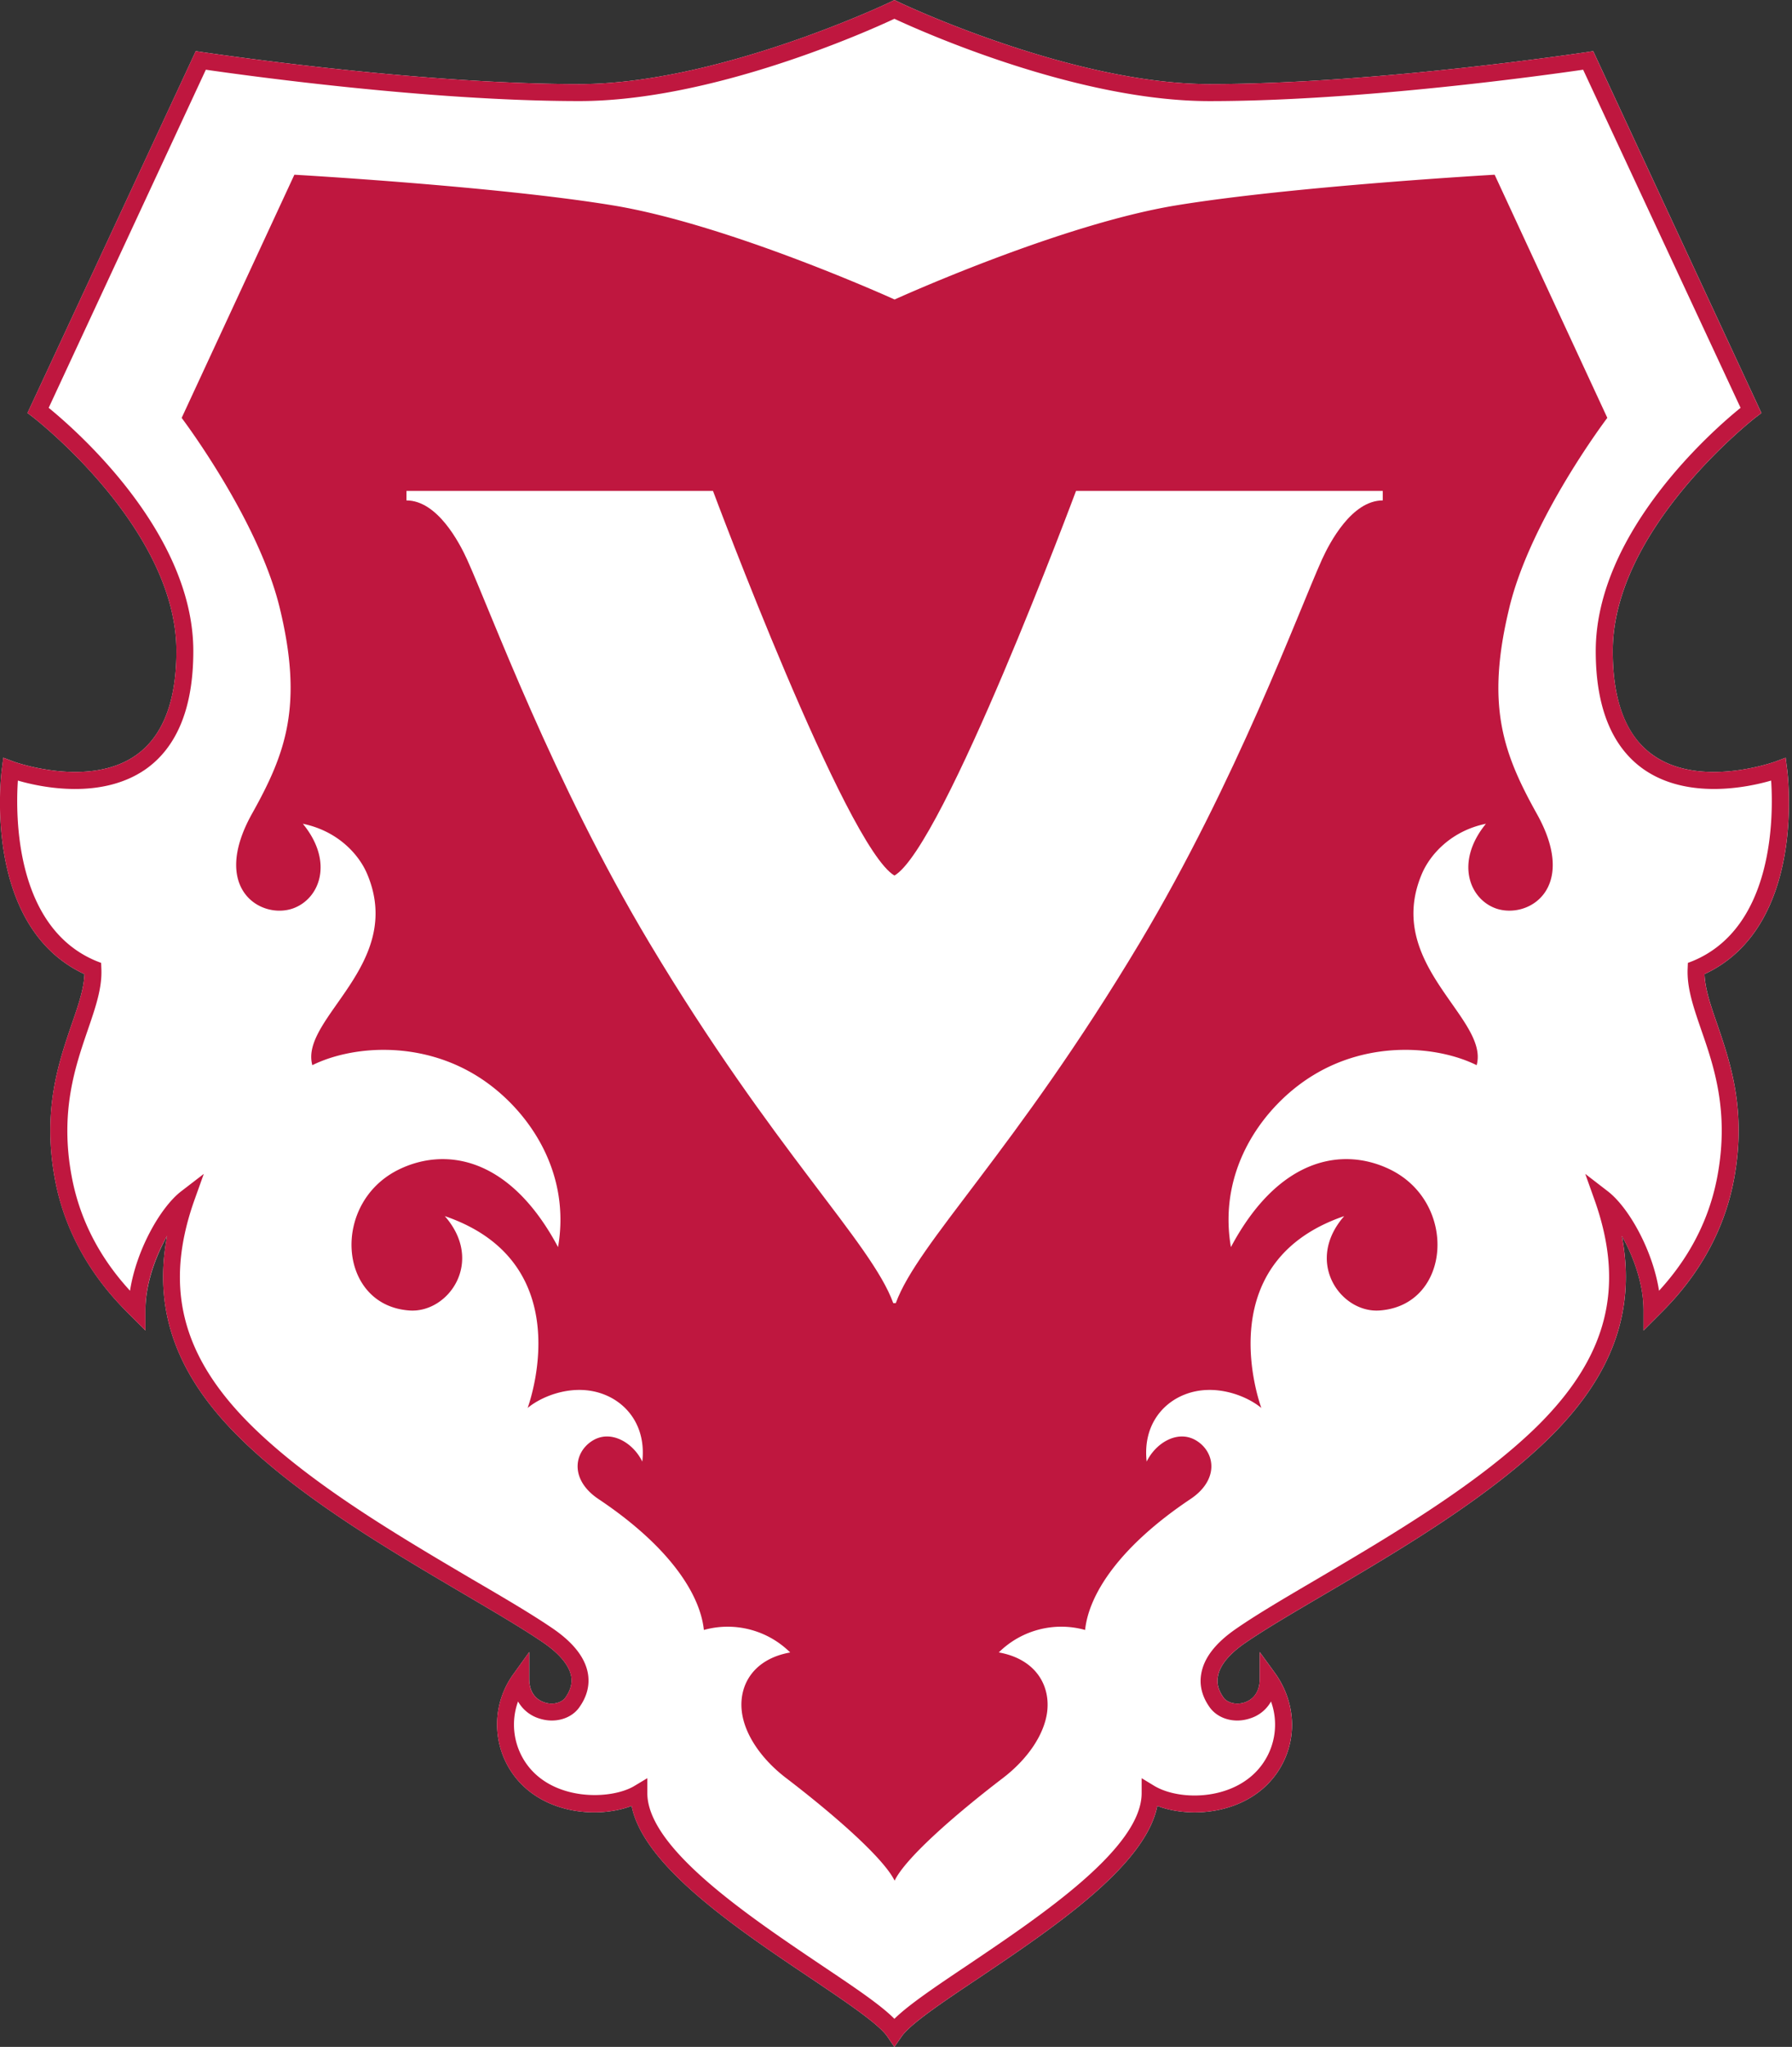 <svg xmlns="http://www.w3.org/2000/svg" width="438" height="500" fill="none"><rect width="100%" height="100%" fill="#333333" stroke="none"/><path fill="#fff" d="m218.6 500-1.7-2.5c-2.03-3.04-10.13-8.48-18.7-14.25-18.35-12.3-40.93-27.5-43.82-42.12-8.6 3.26-22.57 1.89-29.39-8.33a20.94 20.94 0 0 1 .62-24.04l3.74-5.21v6.44c0 4.07 2.32 5.4 3.74 5.86 1.98.67 4.16.14 5.1-1.18 1.24-1.75 1.71-3.4 1.43-5.16-.47-2.65-2.8-5.49-6.72-8.19-5.02-3.45-11.83-7.43-19.69-12.06-17.6-10.37-39.52-23.2-54.38-37.82-15.62-15.29-21.48-31.23-17.98-49.55-2.89 5.16-5.3 11.88-5.3 18.08v5.02l-3.93-3.93c-3.7-3.7-14.86-14.86-18.22-33.18-3.08-16.7.94-28.35 4.12-37.67 1.6-4.6 2.98-8.61 3.12-12.26-24.99-11.64-20.4-48.7-20.16-50.3l.33-2.56 2.41.9c.19.1 18.36 6.62 29.96-1.47 6.58-4.59 9.94-13.16 9.94-25.46 0-30.1-34.74-56.89-35.07-57.17l-1.33-1 41.13-88.4 1.56.24c.52.04 51.5 7.81 92.2 7.81 33.88 0 75.72-19.88 76.14-20.11l.85-.43.9.43c.43.24 42.27 20.11 76.15 20.11 40.7 0 91.72-7.76 92.2-7.8l1.56-.25 41.12 88.4-1.32 1c-.33.27-35.02 27.12-35.02 57.17 0 12.3 3.3 20.87 9.94 25.46 11.59 8.1 29.72 1.56 29.9 1.47l2.42-.9.33 2.55c.24 1.61 4.83 38.67-20.16 50.31.14 3.65 1.51 7.67 3.12 12.26 3.17 9.32 7.2 20.92 4.12 37.67-3.36 18.36-14.53 29.49-18.22 33.18l-3.93 3.93v-5.02c0-6.2-2.37-12.92-5.3-18.08 3.5 18.31-2.32 34.26-17.94 49.55-14.9 14.58-36.77 27.45-54.38 37.81-7.9 4.64-14.71 8.62-19.73 12.07-3.93 2.7-6.25 5.54-6.67 8.2-.33 1.74.14 3.4 1.37 5.15.94 1.32 3.17 1.84 5.16 1.18 1.37-.47 3.69-1.8 3.69-5.86v-6.44l3.78 5.2c5.21 7.3 5.5 16.76.62 24.05-6.86 10.22-20.82 11.6-29.44 8.33-2.88 14.67-25.46 29.81-43.82 42.17-8.57 5.72-16.66 11.16-18.7 14.2l-1.74 2.5Z"/><path fill="#BF173F" d="M158.22 434.36V438c0 13.4 24.42 29.82 42.26 41.84 8.05 5.4 14.72 9.84 18.13 13.3 3.5-3.46 10.12-7.9 18.17-13.3 17.84-12.02 42.26-28.44 42.26-41.84v-3.64l3.13 1.9c6.53 3.87 20.49 3.54 26.69-5.78a16.58 16.58 0 0 0 1.8-14.86 8.85 8.85 0 0 1-5.2 4.16c-3.75 1.23-7.72.1-9.76-2.7-1.9-2.65-2.6-5.44-2.08-8.28.66-3.83 3.5-7.48 8.42-10.88 5.11-3.55 11.98-7.57 19.97-12.26 17.37-10.22 39.05-22.95 53.58-37.15 17.27-17 21.67-33.98 14.24-55.14l-2.36-6.62 5.58 4.3c5.16 4.03 10.94 14.49 12.45 24.24 4.64-5.07 11.78-14.3 14.3-28.16 2.88-15.67-.9-26.7-3.98-35.55-1.9-5.53-3.55-10.27-3.32-15.05l.05-1.32 1.24-.48c19.87-8.28 19.68-35.63 19.11-44.06-5.82 1.7-20.44 4.69-31.14-2.74-7.76-5.44-11.73-15.15-11.73-28.87 0-29.01 28.72-54.05 35.4-59.44l-38.48-82.59c-8.85 1.28-54.28 7.67-91.3 7.67-32.46 0-70.56-17.09-77.04-20.11-6.44 3.02-44.54 20.1-77 20.1-37.01 0-82.4-6.38-91.3-7.66L11.9 99.62c6.62 5.4 35.35 30.43 35.35 59.44 0 13.72-3.93 23.43-11.69 28.87-10.74 7.43-25.37 4.45-31.19 2.74-.57 8.43-.76 35.78 19.12 44.06l1.23.48.05 1.32c.24 4.78-1.42 9.52-3.31 15.05-3.03 8.85-6.86 19.88-3.98 35.55 2.51 13.86 9.66 23.1 14.3 28.16 1.5-9.75 7.28-20.21 12.44-24.24l5.59-4.3-2.37 6.62c-7.43 21.16-3.03 38.15 14.3 55.14 14.52 14.24 36.15 26.93 53.57 37.2 7.95 4.64 14.81 8.66 19.97 12.2 4.92 3.41 7.76 7.06 8.42 10.9.48 2.83-.23 5.63-2.13 8.27-1.99 2.8-6 3.93-9.75 2.7a9 9 0 0 1-5.2-4.16 16.58 16.58 0 0 0 1.8 14.86c6.43 9.6 20.91 9.23 26.64 5.77l3.17-1.9ZM218.6 500l-1.7-2.5c-2.04-3.04-10.13-8.48-18.7-14.25-18.36-12.3-40.94-27.5-43.83-42.12-8.6 3.26-22.57 1.89-29.39-8.33a20.94 20.94 0 0 1 .62-24.04l3.74-5.21v6.44c0 4.07 2.32 5.4 3.74 5.86 1.98.67 4.16.14 5.1-1.18 1.24-1.75 1.71-3.4 1.43-5.16-.47-2.65-2.8-5.49-6.72-8.19-5.02-3.45-11.83-7.43-19.69-12.06-17.6-10.37-39.52-23.2-54.38-37.82-15.62-15.29-21.48-31.23-17.98-49.55-2.94 5.16-5.3 11.88-5.3 18.08v5.02l-3.93-3.93c-3.7-3.7-14.9-14.86-18.22-33.18-3.08-16.7.94-28.35 4.12-37.67 1.6-4.6 2.98-8.61 3.12-12.26-24.99-11.64-20.4-48.7-20.16-50.3l.33-2.56 2.41.9c.19.1 18.36 6.62 29.96-1.47 6.58-4.59 9.94-13.16 9.94-25.46 0-30.1-34.74-56.89-35.07-57.17l-1.33-1 41.13-88.4 1.56.24c.52.04 51.5 7.81 92.2 7.81 33.88 0 75.72-19.88 76.14-20.11l.85-.43.9.43c.43.24 42.27 20.11 76.15 20.11 40.7 0 91.72-7.76 92.2-7.8l1.56-.25 41.12 88.4-1.32 1c-.33.27-35.02 27.12-35.02 57.17 0 12.3 3.36 20.87 9.94 25.46 11.59 8.1 29.72 1.56 29.9 1.47l2.42-.9.33 2.55c.24 1.61 4.83 38.67-20.16 50.31.14 3.65 1.51 7.67 3.12 12.26 3.17 9.32 7.2 20.92 4.12 37.67-3.36 18.36-14.53 29.49-18.22 33.18l-3.93 3.93v-5.02c0-6.2-2.37-12.92-5.3-18.08 3.5 18.31-2.32 34.26-17.94 49.55-14.9 14.58-36.77 27.45-54.38 37.81-7.9 4.64-14.71 8.62-19.73 12.07-3.93 2.7-6.25 5.54-6.67 8.2-.33 1.74.14 3.4 1.37 5.15.94 1.32 3.17 1.84 5.16 1.18 1.37-.47 3.69-1.8 3.69-5.86v-6.44l3.78 5.2c5.21 7.3 5.5 16.76.62 24.05-6.86 10.22-20.82 11.6-29.44 8.33-2.88 14.67-25.46 29.81-43.82 42.17-8.57 5.72-16.66 11.16-18.7 14.2l-1.74 2.5Z"/><path fill="#BF173F" d="M368.92 148.4c5.25-21.72 23.94-46.33 23.94-46.33l-27.54-59.39s-49.22 2.8-77.8 7.48c-28.59 4.68-68.86 23-68.86 23s-40.33-18.32-68.91-23c-28.59-4.69-77.8-7.48-77.8-7.48l-27.55 59.4s18.65 24.6 23.95 46.33c5.82 23.9 1.51 35.59-6.72 50.3-10.23 18.27 1.98 25.85 9.84 23.24 6.67-2.27 10.22-11.4 2.55-20.73 8.57 1.76 13.73 7.53 15.72 12.26 9.37 22.15-16.57 35.26-13.4 46.71 9.47-4.68 25.9-6.1 39.95 2.46 11.69 7.1 23.47 22.53 20.11 41.98-11.78-22.1-27.4-24.37-38.57-19.12-17.08 8-15.33 33.42 2.27 34.6 9.47.66 18.41-11.88 8.62-23.05 31.99 10.93 21.48 43.35 20.25 46.86 3.7-3.08 11.55-6.11 18.74-3.27 5.78 2.27 10.22 8 9.28 16.37-2.27-4.68-7.86-8-12.4-4.96-4.4 2.93-5.25 9.5 1.75 14.15 16.9 11.3 24.75 22.9 25.7 31.94a21.71 21.71 0 0 1 21.1 5.5c-8.8 1.55-12.63 7.8-11.82 14.47.7 5.68 4.87 11.64 10.74 16.14 12.68 9.7 24 19.83 26.6 25.13 2.55-5.3 13.86-15.43 26.55-25.13 5.86-4.5 10.03-10.46 10.74-16.14.8-6.67-3.03-12.92-11.83-14.48a21.71 21.71 0 0 1 21.1-5.49c.95-9.04 8.8-20.63 25.7-31.94 7-4.64 6.16-11.22 1.75-14.15-4.54-3.03-10.12.27-12.4 4.96-.94-8.37 3.5-14.1 9.28-16.37 7.2-2.84 15.05.2 18.74 3.27-1.23-3.5-11.74-35.93 20.26-46.86-9.8 11.17-.85 23.71 8.61 23.05 17.6-1.18 19.36-26.6 2.27-34.6-11.17-5.25-26.78-2.98-38.57 19.12-3.36-19.45 8.43-34.88 20.12-41.98 14-8.56 30.47-7.14 39.94-2.46 3.17-11.45-22.76-24.56-13.4-46.7 2-4.74 7.15-10.52 15.67-12.27-7.62 9.33-4.07 18.46 2.56 20.73 7.9 2.6 20.11-4.97 9.84-23.23-8.19-14.72-12.5-26.41-6.67-50.31Z"/><path fill="#fff" d="M263 119.92s-32.41 86.99-44.38 93.95c-11.88-6.96-44.35-93.95-44.35-93.95H99.35v2.32c7.53 0 12.92 10.27 14.82 14.44 5.91 13.06 20.87 54.04 44.53 93.6 30.48 50.93 54.24 73.22 59.63 88.03h.62c5.4-14.8 29.15-37.1 59.63-88.02 23.66-39.57 38.66-80.55 44.53-93.61 1.9-4.17 7.3-14.44 14.86-14.44v-2.32h-74.96Z"/></svg>